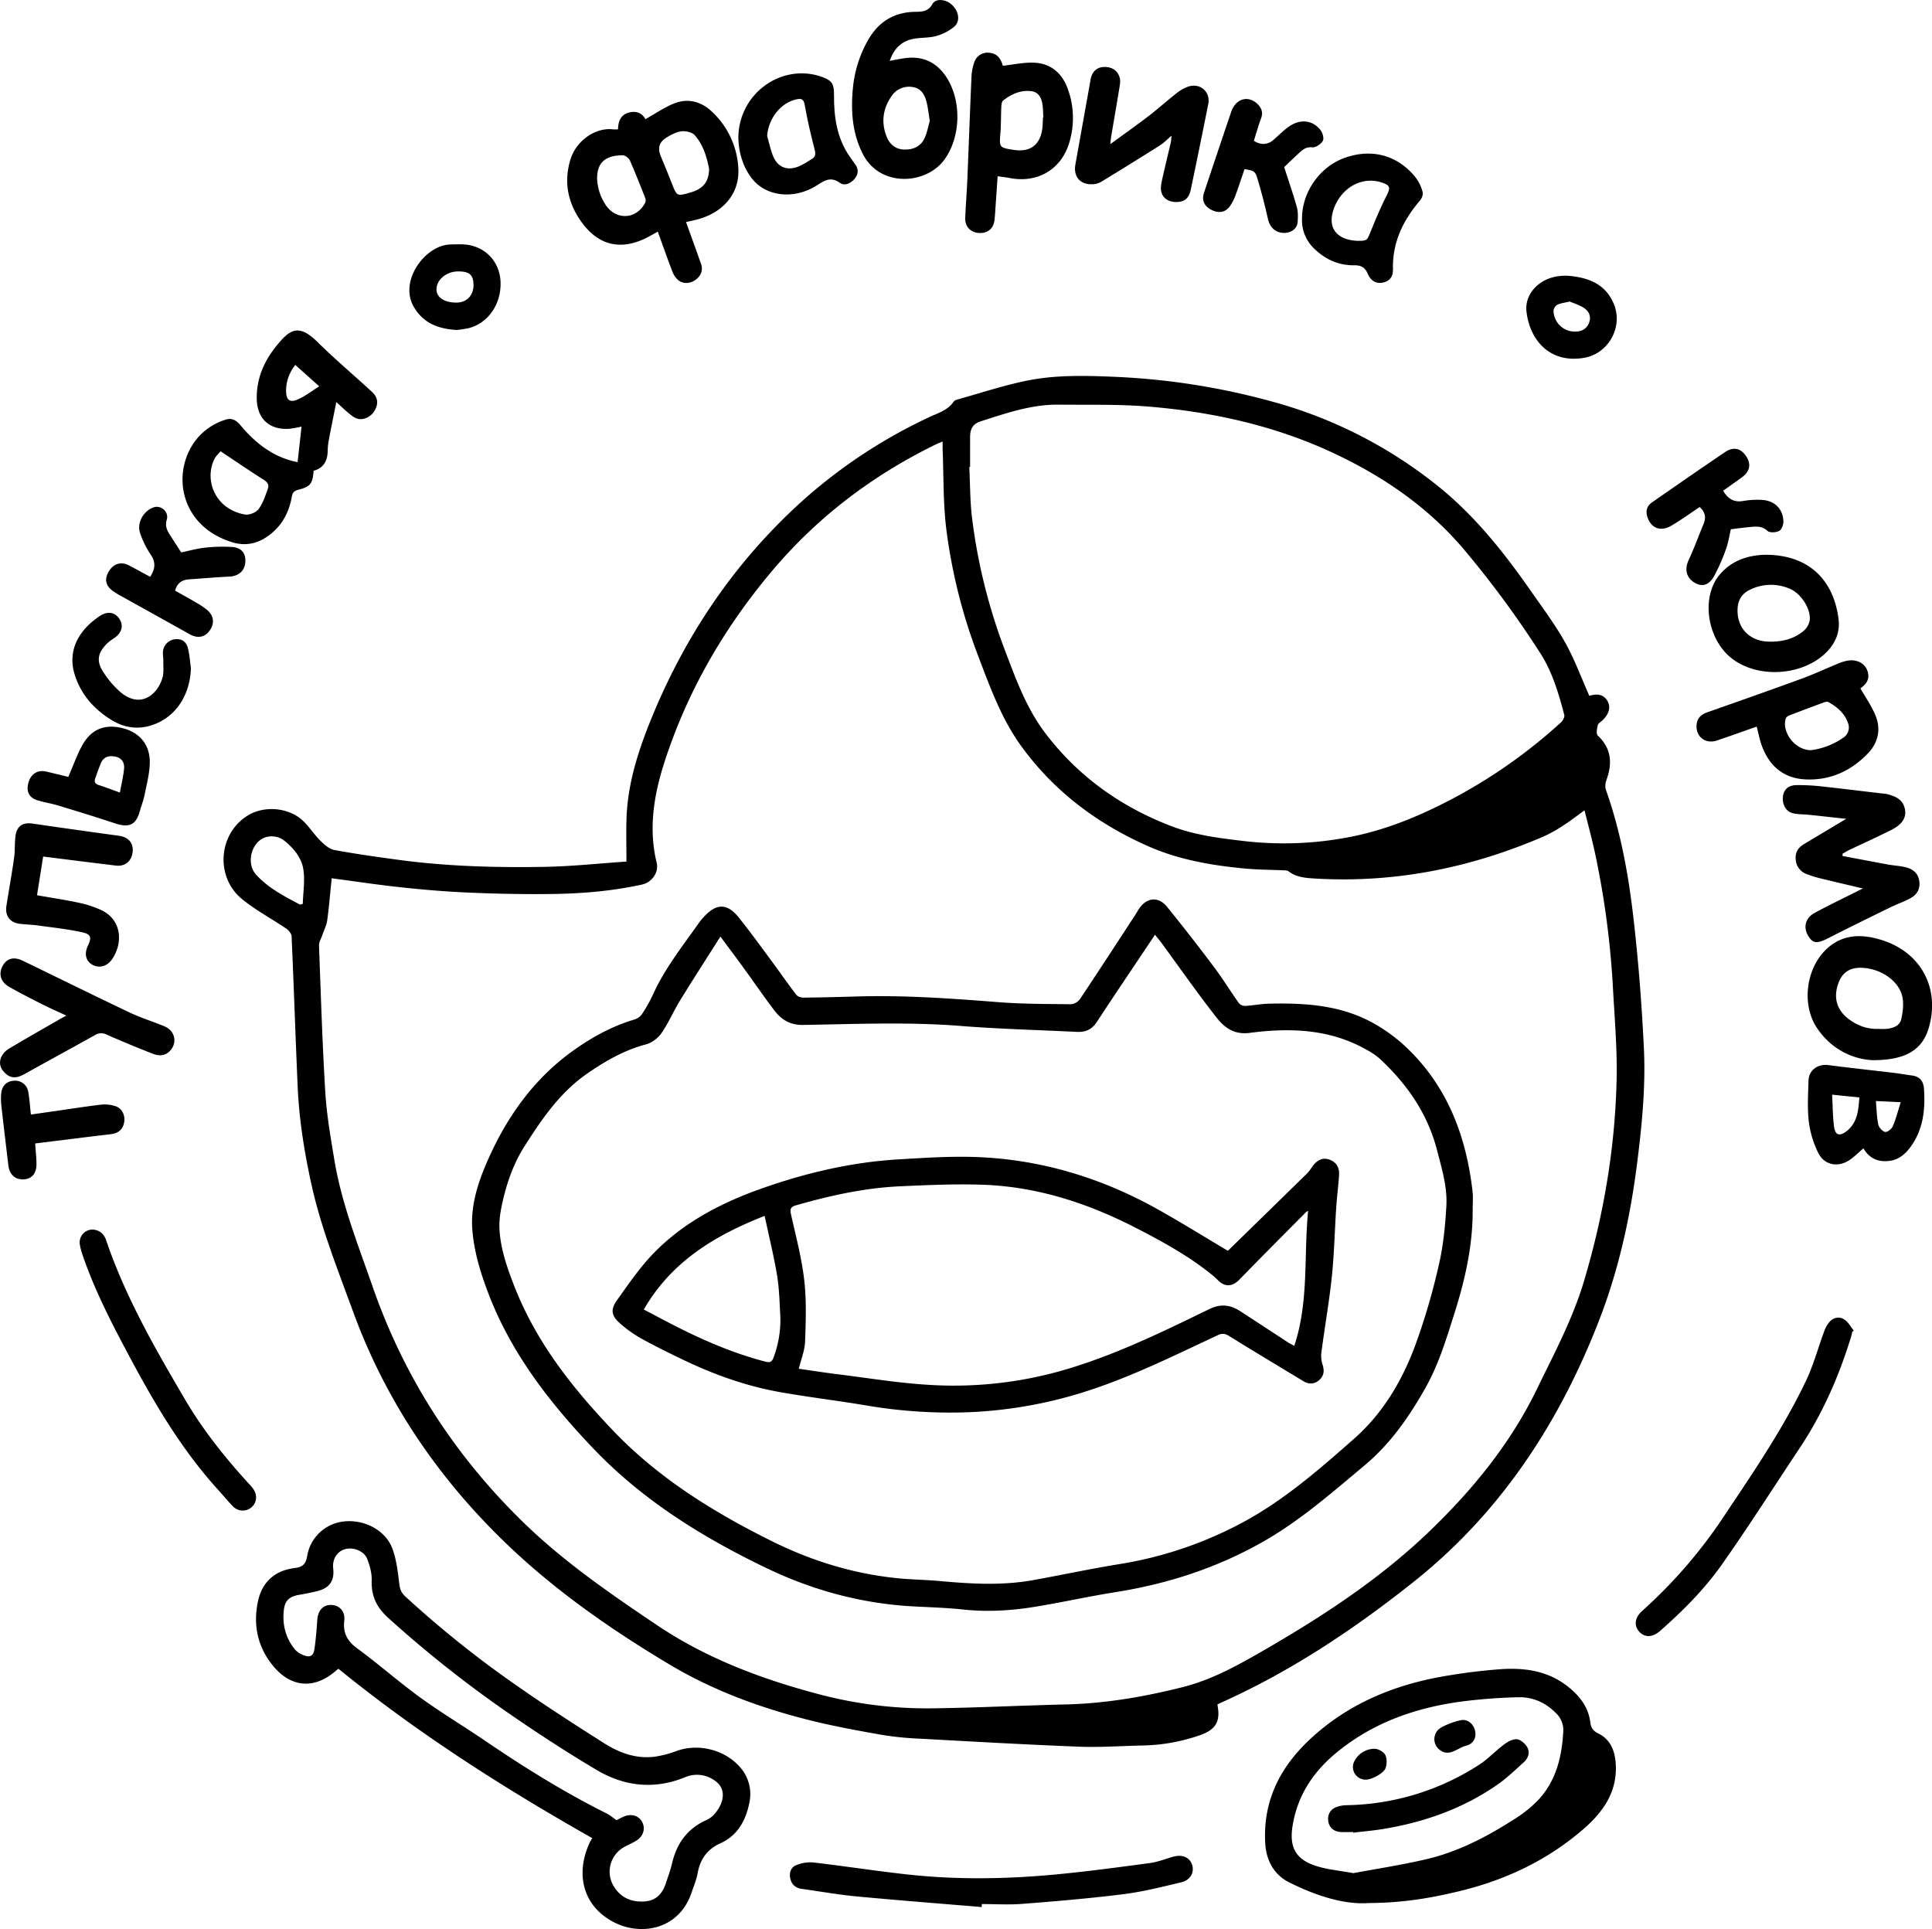 <?xml version="1.0" encoding="UTF-8"?> <svg xmlns="http://www.w3.org/2000/svg" viewBox="0 0 1361.9 1359.76"> <g id="Слой_2" data-name="Слой 2"> <g id="Слой_1-2" data-name="Слой 1"> <g id="psdsGa"> <path d="M1120.36,490.5c5.83-1.84,10-.84,12.62,3.36s1.48,9.17-3.24,13.79c-1.19,1.17-3.1,2.14-3.43,3.51-.58,2.39-1.26,6.16,0,7.34,9.61,9.06,10.37,19.46,6.16,31.13-.77,2.13-1.18,4.93-.47,7,10.41,29.33,15.92,59.79,19.45,90.49,3.5,30.39,5.86,61,7.35,91.52,1.32,27.12-1.35,54.17-4.75,81.16-4.77,37.78-12.89,74.82-26.57,110.23-28,72.49-69.48,136.07-130.87,184.89-42.15,33.53-86.88,63.37-136.33,85.47-.74.33-1.46.73-2.14,1.08,2.38,11.76-.92,17.74-12.39,21.67a128.92,128.92,0,0,1-39.59,7.21c-15.15.29-30.33,1.44-45.45.86-37.42-1.45-74.82-3.6-112.22-5.64a223.56,223.56,0,0,1-26.75-2.68c-17-3-34-6.08-50.69-10.26-34.8-8.69-68.28-20.94-99.23-39.44-40.43-24.16-79.07-51-113.18-83.45-49-46.62-86.46-101.4-109.8-165.34-10.88-29.8-22.71-59.27-29.5-90.43-4.9-22.47-8.5-45.11-9.51-68.08-1.55-35.27-2.7-70.57-4.27-105.84-.08-1.91-2-4.3-3.78-5.49-10.3-7-21.48-12.9-31.08-20.73C151.28,618,154,587.07,175.11,574.57c11.68-6.91,28.75-5.32,38.59,4.1,4.41,4.23,7.75,9.58,12.1,13.89,2.79,2.77,6.3,5.92,9.91,6.59,15.36,2.85,30.85,5,46.34,7.09,33.59,4.46,67.4,5.36,101.2,4.81,19.57-.32,39.11-2.45,58.33-3.75,0-11-.25-20.55.05-30.13.71-22.57,7-43.87,15.15-64.73,21.25-54.13,51.58-102.56,92.55-143.86a366.28,366.28,0,0,1,106-74.68c6-2.81,12.82-4.73,16.9-10.77a4,4,0,0,1,2.07-1.35c16.3-4.55,32.44-9.91,49-13.34,20.48-4.25,41.44-3.72,62.27-2.83A497,497,0,0,1,897.2,283.18,320.87,320.87,0,0,1,1014.09,343c25.55,20.6,46,46.28,64.72,73.14,8.38,12,17.23,23.8,24.38,36.53C1109.89,464.59,1114.62,477.63,1120.36,490.5ZM233.83,619.08c-1.05,10.14-1.84,19.9-3.16,29.6-.48,3.51-2.23,6.86-3.38,10.28-.85,2.53-2.5,5.09-2.41,7.58,1.28,34.59,2.35,69.2,4.45,103.75,1,15.7,3.73,31.34,6.29,46.9,5.12,31.15,16.83,60.34,27.14,90,22.38,64.29,58.46,119.78,107.17,166.88,28.18,27.25,60.5,49.45,93,71.34,35.22,23.71,74.14,38.22,114.68,48.92a298.55,298.55,0,0,0,80.5,9.84c31-.44,61.91-2,92.87-2.73,28.08-.64,55.53-5.37,82.64-12.2,21.52-5.41,40.67-16.34,59.65-27.35,41-23.78,80.44-49.81,114.7-82.81,30.38-29.27,56.88-61.68,75.43-99.94,12.16-25.08,25.34-49.6,33.35-76.64,13.65-46,21.67-92.91,22.81-140.79.54-22.72-1.51-45.52-2.74-68.27a611.56,611.56,0,0,0-12-89.89c-2.2-10.73-5.15-21.32-7.86-32.38-5.25,3.79-9.45,7.08-13.92,10a102.59,102.59,0,0,1-14.27,8.16c-51.24,22.21-104.63,33.14-160.63,30-7-.4-14-.67-19.95-5.23-.8-.61-2.2-.56-3.33-.61-9-.42-18-.41-26.92-1.24-23.73-2.2-47-6.16-69.11-16-35.58-15.83-65.68-38.43-88.71-70-14.18-19.44-22.21-41.9-30.68-64.12a386.3,386.3,0,0,1-22.19-87.72c-2.48-18.89-2-38.17-2.76-57.28-.07-1.76,0-3.53,0-5.9-1.92.79-3.13,1.21-4.26,1.77C615,335,575.76,364.8,543.45,403.39c-33.33,39.8-59,84.12-75,133.64-7.45,23.09-11.48,46.8-5.54,71.16,1.65,6.76-3.46,13.8-10.22,15.29-20.73,4.57-41.79,6.37-62.92,6.67-19.47.28-39-.11-58.44-.93-16.11-.67-32.21-2-48.25-3.73C266.59,623.75,250.18,621.24,233.83,619.08Zm450-289.9-.56,0c.63,12.14.5,24.36,2,36.38a399.72,399.72,0,0,0,22.88,92.17c7.8,20.5,15.25,41.32,28.66,59C760,547.29,790,568.63,825.63,582.31c16.3,6.26,33.4,8.44,50.57,10.45a243.24,243.24,0,0,0,77.47-3.21c26.55-5.44,51.25-16.2,75-29.1a371.08,371.08,0,0,0,71.73-51.29c1.32-1.19,2.68-3.75,2.29-5.22-4-15.27-8.45-30.47-17.15-43.9a699.48,699.48,0,0,0-53.89-73.1c-25.36-29.81-56.87-51.28-91.76-67.61-41.16-19.27-85.17-29-130.33-32.74-21-1.73-42.18-1.12-63.29-1.36-19.11-.22-36.93,6-54.79,11.7-5.64,1.81-7.64,5.26-7.64,11.25ZM211.51,637.66l1.94-.52c.21-8.37,1.71-17,.27-25s-7.22-14.93-14-20.08c-3.59-2.73-10.79-3.83-15.9-.24-7.5,5.25-9.64,17.69-3.27,24.74C189.12,626,200.42,631.76,211.51,637.66Z"></path> <path d="M238.61,1176.32a8,8,0,0,0-1.12.74c-14.67,13.37-31.22,13.08-44.11-1.79-11.6-13.38-15.23-29.52-11.49-46.72,2.9-13.32,11.7-21.42,25.51-23.21,5.19-.68,8.07-2.07,9.09-8.32a29.36,29.36,0,0,1,26-24.58c14.42-1.53,29.29,6.15,34.12,19.17,2.88,7.78,3.82,16.37,4.86,24.69.45,3.7,1.27,6.27,4.11,8.91a739.23,739.23,0,0,0,79.14,63.28c20,14,40.6,27.25,61.24,40.34,10.83,6.87,22.81,11.18,36,9.38a77.62,77.62,0,0,0,15.31-4.08c15-5.32,33.3-.84,43.92,11a28.46,28.46,0,0,1,7.15,25.06c-2.38,12.49-8.07,23.5-20.41,29.06-9.42,4.24-14.34,11.19-16.16,21.12-.86,4.69-2.75,9.2-4.3,13.76-9,26.72-37.12,31.14-56.81,19.69-20.38-11.84-24.7-33.75-15.12-54.68.61-1.34,1.43-2.57,1.94-3.48C354.79,1260.18,294.46,1221.74,238.61,1176.32Zm196,106.69c1.71-.86,3.31-1.75,5-2.48,5.3-2.32,10.54-.83,13,3.65,2.57,4.68.93,10.24-4.13,13.31-2.55,1.56-5.3,2.77-7.95,4.18a19.83,19.83,0,0,0-7.55,28.49c4.95,7.7,12.43,10.75,21.41,10.14,8-.55,12.56-5.4,14.94-12.66,1.56-4.74,3.31-9.43,4.44-14.27,3.17-13.61,10.38-23.93,23.24-30a19.07,19.07,0,0,0,5.48-3.43c7-7.12,11.29-18.75.46-25.43a21.18,21.18,0,0,0-19.66-1.91c-21.81,9-43,6.74-62.75-5-21.57-12.81-42.64-26.55-63.26-40.85a826,826,0,0,1-83.65-66.36c-8.37-7.58-12-15.64-11.62-26.6.15-5-1.35-10.18-3.14-14.89-2.18-5.74-10.1-8.68-16-6.82-5.45,1.72-8.68,7.15-8,13.4,1,8.64-2.42,13.79-10.91,16-4.34,1.12-8.78,1.92-13.19,2.7-6.64,1.19-9.88,3.86-10.67,10.63-1.21,10.31,1.22,19.87,7.93,28a14.24,14.24,0,0,0,5.25,3.6c5.16,2.28,7.65,1.09,8.42-4.32.93-6.58,1.51-13.22,1.92-19.86.43-6.82,3.91-11,9.7-10.93s10.15,4.35,9.37,11c-1,8.9,2.12,14.52,9.32,19.78,15.05,11,29,23.44,44.08,34.37,14.8,10.74,30.54,20.17,45.67,30.46,27.67,18.82,56,36.48,86,51.42C430.07,1279.51,432.09,1281.29,434.57,1283Z"></path> <path d="M964.73,1341.42c-16.78,1.28-36.87-5-55.87-14.52-10.9-5.44-16.37-15.55-17-28.05-1.53-29.53,10.45-53.12,31.53-72.83,25.44-23.78,56-37.07,89.76-43.6a405.84,405.84,0,0,1,42.43-5.66c18.11-1.55,35.63.55,50.43,12.7,7.8,6.41,13.66,14,15,24.44.44,3.54,1.67,6.07,5.45,7.89,8.43,4,11.76,11.75,12.45,20.73,1.57,20.51-9,35.06-23.6,47.52-25.37,21.71-54.77,35.43-87.09,43.14C1009,1337.76,989.56,1341.31,964.73,1341.42Zm-10.8-21.07c16.06-3,33.91-5.71,51.43-9.8,22.33-5.21,42.52-15.73,61.73-28a87.51,87.51,0,0,0,17.75-14.31c12.17-13.38,16.18-30.07,17.13-47.69a16.43,16.43,0,0,0-5.15-13c-7.4-7.5-16.47-11.5-26.8-11.18a383.52,383.52,0,0,0-39.65,3c-31.89,4.28-61.45,14.44-87,35-17.2,13.83-28.64,30.67-32.21,52.63-2.54,15.66,2.71,24,17.05,28.43C935.84,1317.82,944,1318.52,953.93,1320.35Z"></path> <path d="M237.07,283.41c-1.91,9.59-3.63,18-5.21,26.35a46.14,46.14,0,0,0-.86,7.94c-.08,7.1-2.85,12.21-9.91,14.13-.77,9.21-2.22,11.19-10.75,13.38-2.84.73-4.11,1.88-4.62,4.84-1.91,11-6.85,20.36-16,27.22-7.85,5.87-16.47,7.86-25.84,5-37.29-11.31-43.36-49.38-25.77-72.14a42.5,42.5,0,0,1,20.67-14.23c4.69-1.57,7.78.27,11,4.16,10.65,12.67,23.35,22.49,40,25.71.95-8.59,1.85-16.71,2.77-25.07a74.88,74.88,0,0,1-8.49,1.55c-14,1-22.85-7-23.07-21.14-.24-14.63,5.39-27.11,14.67-38.27,8.42-10.13,14.66-15.11,28.08-1.84,12.32,12.17,25.59,23.36,38.34,35.09,4.17,3.84,4.78,7.91,2.41,12.61s-7.62,7.65-12.33,6.48c-2.12-.53-4.09-2.08-5.86-3.5C243.6,289.52,241.11,287.06,237.07,283.41Zm-81.59,34.68c-1,1.3-3.22,3.19-4.39,5.58-7.28,14.94.69,35.33,21.56,39,3,.52,7.8-1.37,9.59-3.76,3.13-4.19,4.8-9.55,6.64-14.58,1-2.84-.64-4.67-3.27-6.33C175.83,331.81,166.27,325.27,155.48,318.09Zm52.64-60.88c-4.32,5.76-6.56,11.82-6.44,18.69.1,5.81,2.44,8.05,7.81,5.83s10-5.94,15.55-9.42Z"></path> <path d="M454.94,84c7.33-4.06,13.76-8.64,20.9-11.31,9.66-3.61,18.85-.91,26.24,6.23a58.65,58.65,0,0,1,18.39,39.84c1,18-11.15,31.85-30.66,36.36-1.92.45-3.84.88-6.2,1.42,3.59,10,7.09,19.61,10.5,29.27,1.66,4.7.1,8.53-3.77,11.41s-9,3.1-12.46.08a16,16,0,0,1-4-6.11c-3.5-9.14-6.73-18.37-10.19-27.91-3,1.63-5.61,3.22-8.37,4.57-17.56,8.57-32.83,5.34-44.61-10.3-9.92-13.16-13.51-28-8.86-44.27,4.32-15.09,18.88-23.53,30.18-22.1a30.59,30.59,0,0,0,3.6,0c.22-5.55,1.77-10.17,7.49-11.78C448.67,77.82,452.85,79.93,454.94,84Zm44.9,34.91c-1.49-7.69-3.93-16.57-10.07-23.57-1.85-2.11-6.23-3.1-9.27-2.79-3.61.37-7.23,2.35-10.46,4.27-5.47,3.26-6.6,7.63-4.21,13.38,2.6,6.27,5.2,12.55,7.67,18.87,3.67,9.38,3.62,9.4,13.37,6.56C495.64,133.07,499.77,128.19,499.84,118.89Zm-78.93,6.78a35.73,35.73,0,0,0,6.56,19.51c7.6,10.3,21.34,9.19,27.33-2.29a4.31,4.31,0,0,0,.09-3.16c-3.51-8.94-7-17.91-10.88-26.67-.76-1.7-3.39-3.63-5.14-3.62C427.58,109.53,420.94,113.9,420.91,125.67Z"></path> <path d="M627.18,42.92c4.16-.76,7.72-1.59,11.33-2,10.94-1.33,20,2.13,26.83,10.94,12.71,16.52,12.63,44,.27,60.81-12.91,17.52-45.28,19.64-57.4-4.15-7.44-14.62-8.5-30.26-7-46.17a84.47,84.47,0,0,1,10.61-33.95c7.35-12.94,18.28-19.85,33.32-20.06,4.73-.06,9.17-.16,12.11-5.45,2.28-4.09,9-3.56,13.35.12,5.22,4.45,6.63,11.79,2.1,15.75a33.85,33.85,0,0,1-12.47,6.54c-4.72,1.38-9.89,1.15-14.83,1.83C636.08,28.4,630.23,33.88,627.18,42.92ZM655.43,85.2c-.85-5.19-1.26-9-2.13-12.68-1.24-5.22-3.58-10-9.41-11.06A14.83,14.83,0,0,0,628.29,68c-6,8.82-7.24,18.47-3.25,28.4,2.09,5.19,6,8.73,12.08,9,6.32.23,11.7-1.94,14.47-7.73C653.61,93.44,654.41,88.63,655.43,85.2Z"></path> <path d="M1298.87,603.38c10.64,2,21.28,4,31.93,6,4.25.77,8.64.93,12.8,2,4.93,1.27,8.6,4.21,9.35,9.78s-1.71,9.5-6.28,12-9.41,4.09-14,6.35c-14.75,7.21-29.49,14.44-44.12,21.89-7.66,3.9-10.64,3.74-13.92-1.74-3.59-6-2.08-12.57,4.48-16.14,9.91-5.38,20.11-10.24,30.18-15.32.88-.45,1.76-.88,3.88-1.93-10.58-2.51-20-4.67-29.41-7a74.47,74.47,0,0,1-10.46-3.24,11.6,11.6,0,0,1-7.48-10.31c-.44-4.85,1.75-8.29,5.82-10.72,9.52-5.68,19-11.38,29.81-17.82-9.57-1-18-2-26.43-2.85-3.78-.4-7.7-.2-11.33-1.14-4.91-1.27-7.55-6.44-6.86-11.9.61-4.73,3.82-7.77,9.31-7.86a138.53,138.53,0,0,1,16.91.79c14.68,1.57,29.33,3.4,44,5.13a20.42,20.42,0,0,1,2.48.25c6.21,1.48,11.94,3.65,13.32,10.94,1.07,5.68-1.87,10.53-9.37,14.33-9.92,5-20.06,9.57-30.09,14.36-1.57.76-3,1.72-4.56,2.58Z"></path> <path d="M692,1344.26c-29.5-2.48-59-4.75-88.48-7.54-12.86-1.22-25.62-3.52-38.43-5.29-4.07-.57-6.81-2.85-7.86-6.7-1.11-4.07-.05-8.26,3.78-9.89a25.61,25.61,0,0,1,12.38-2c21.94,2.54,43.78,5.94,65.73,8.38,35.21,3.92,70.5,3.34,105.7,0,22-2.09,43.92-5.06,65.83-8,5.53-.75,10.88-2.92,16.31-4.44,6.58-1.84,11.74.41,13.43,5.87,1.58,5.12-1.19,10.56-7.5,12.09-13.52,3.26-27.11,6.69-40.88,8.42-23.75,3-47.63,5-71.5,6.86-9.41.74-18.94.12-28.42.12Z"></path> <path d="M1311.42,485.19c3.62,6.37,7.85,12.37,10.6,19,4.06,9.75,2,19.22-5.22,26.79-11.78,12.34-26.38,19.09-43.63,18.43-15.7-.6-25.89-9.28-31.23-23.76-1.54-4.18-2.34-8.63-3.62-13.47-9.38,3.28-18.67,6.65-28,9.78-8.16,2.72-15.08-2.68-14.36-11.1.4-4.67,3.22-7.26,7.59-8.79,22.23-7.81,44.45-15.63,66.58-23.72,8.56-3.14,16.85-7,25.29-10.49a33.39,33.39,0,0,1,6.62-2.13c6.55-1.19,12.09,1.5,14.13,6.61C1318.25,477.64,1316.52,481.74,1311.42,485.19Zm-34.87,43.59a50.56,50.56,0,0,0,22.84-8.83,8.45,8.45,0,0,0,3.35-10.15c-2.37-7-7.69-11.48-13.91-14.95-.78-.43-2.2-.07-3.19.29q-12.12,4.46-24.18,9.09a4.51,4.51,0,0,0-2.51,1.95C1255.52,515.63,1265.24,528.87,1276.55,528.78Z"></path> <path d="M703.25,124.23c-.46,6.7-.89,13.12-1.34,19.54-.27,3.82-.45,7.64-.89,11.44-.69,6-4.9,9.38-11,9-5.85-.35-9.84-4.52-9.61-10.52.37-9.31,1.13-18.6,1.52-27.91,1-23.59,1.8-47.2,2.85-70.79a36.12,36.12,0,0,1,2-11.09,9.77,9.77,0,0,1,10.53-6.7c5,.36,7.68,3.41,9.2,7.83a11.42,11.42,0,0,1,.37,1.33c7.23-.82,14.07-2.28,20.9-2.21,12.33.13,20.64,6.88,24.82,18.22a59.75,59.75,0,0,1,1.3,37.67c-5.49,19.25-22.32,29.22-41.93,25.48C709.28,125,706.51,124.71,703.25,124.23Zm32-41.42.23,0c-.23-3.32-.13-6.69-.76-9.93-.85-4.48-2.92-8.16-8.21-8.67-7.45-.73-13.68,2.27-19.33,6.58-1,.77-1.26,2.91-1.33,4.44-.31,6.15-.16,12.32-.64,18.45-.8,10.36-.91,10.39,9.65,12,11.32,1.67,18.31-3.5,19.86-14.83C735.06,88.14,735.07,85.46,735.23,82.81Z"></path> <path d="M1305.76,938.71c-.34,1.29-.62,2.58-1,3.85-8.48,27.65-20,53.9-36.06,78.05-18.26,27.41-35.92,55.23-54.88,82.15-12.27,17.43-27.42,32.59-43.46,46.73-5.27,4.65-10.64,5-14.61.89s-3.67-9.9,1.82-14.86a344.83,344.83,0,0,0,56-64.24c21.23-31.82,43-63.37,59.52-98,5.25-11,8.44-23.06,12.72-34.58a21.81,21.81,0,0,1,3.8-6.88c2.84-3.21,7-4,10.45-1.77,2.76,1.79,4.5,5.15,6.7,7.82Z"></path> <path d="M782.65,101.63c9.77-7.15,18.56-13.34,27.09-19.88,6.73-5.17,13-10.88,19.73-16.11a28,28,0,0,1,8.15-4.6c8.39-2.77,15.79,3.66,14.1,12.27q-6,30.27-12.34,60.46c-1.31,6.22-4.57,8.68-10.4,8.63-5.5-.05-9.66-2.86-10.5-8-.43-2.64.24-5.55.83-8.25,1.9-8.59,4-17.13,6-25.71.27-1.2.28-2.46.53-4.8-3.17,2.7-5.33,5-7.93,6.67q-20.83,13.17-41.9,26a13.27,13.27,0,0,1-6.21,1.57c-8.44.25-13.24-5.48-11.75-13.83q4.59-25.76,9.23-51.49c.5-2.79,1-5.58,1.44-8.36,1.15-6.56,5.51-9.75,12.08-8.85,6,.82,9.68,5.88,8.63,12.38-1.94,12.12-4.07,24.22-6.11,36.33C783.1,97.36,783,98.66,782.65,101.63Z"></path> <path d="M1320.15,747.3c-13.49-.6-29-7.17-39.37-22.77-11.19-16.79-7.57-42.83,7.5-56.22,11.66-10.35,25.28-9.89,39-5.42,27.33,8.93,40.39,34.27,32.3,61.77C1355.06,739.84,1343.6,747.35,1320.15,747.3Zm4.44-22.07a43.53,43.53,0,0,0,5.48,0c4.66-.6,9.19-2.09,10.25-7.21,1-4.64,1.61-9.65.91-14.27-1.79-11.83-15.23-21.33-29.4-21.58-8.19-.14-13.49,3.6-16.13,11.41-3.37,10-.81,18.51,7.54,24.79C1309.54,723.07,1316.6,725.64,1324.59,725.23Z"></path> <path d="M1244.33,391.05c32.55-.05,48.61,19.71,51.71,45.52,1,8.57-1.82,16-7.73,22.34-16.65,17.75-49.78,19.93-68.44,4.48-16.5-13.66-20.67-42.15-8.07-57.78C1220.73,394.53,1233.29,391.29,1244.33,391.05Zm3,61.23c10.08.19,17.61-2.32,24-7.51a12.77,12.77,0,0,0,4.4-7.81c.73-8.09-6.32-18.67-13.94-21.89a33.24,33.24,0,0,0-28.4.73c-5.69,2.72-8.34,7.41-8.55,13.55C1224.32,443.22,1233.92,452.24,1247.32,452.28Z"></path> <path d="M65.34,866.7c4.92.32,8,3.09,9.51,7.57,13.56,40,34.49,76.32,55.76,112.48,12.55,21.35,27.91,40.59,44.58,58.83a32.51,32.51,0,0,1,3.52,4.2c3,4.55,2.16,9.88-1.79,13a9.53,9.53,0,0,1-12.73-1c-3.62-3.68-6.86-7.71-10.34-11.53-26.46-29.08-46-62.76-64.29-97.22-11.72-22-23.06-44.26-31.2-67.95a44.77,44.77,0,0,1-2.06-7.69A9.07,9.07,0,0,1,65.34,866.7Z"></path> <path d="M30.42,603.77c-1.43,9-2.86,18-4.33,27.27,9.7,1.71,19.53,3.19,29.24,5.24a76.13,76.13,0,0,1,15.57,5c16.56,7.54,15.23,25.81,7.41,35.78-3.6,4.59-9.41,5.54-13.8,2.59-4.15-2.8-5.1-7.47-2.61-12.86,2.89-6.27,2.41-8.3-4.59-9.78-10-2.13-20.27-3.24-30.45-4.64-4.28-.59-8.62-.69-12.91-1.2-6.93-.83-10.52-5.62-9.43-12.59C6.3,627.23,8.35,616,9.94,604.6c.72-5.08.32-10.31,1-15.41.86-6.88,5.18-9.65,11.89-8.67q30.55,4.44,61.16,8.62c6.35.87,10.09,5,9.55,11-.61,6.71-5.17,10.76-11.77,10C64.77,608.11,47.83,605.93,30.42,603.77Z"></path> <path d="M1313.57,809.43c-3.61,3.08-6.52,6.12-10,8.38-8,5.26-17.58,3.48-21.82-5.07a69.09,69.09,0,0,1-6.69-22.12c-1.12-9.5-.46-19.23-.21-28.85.2-7.51,6.54-11.95,14-11,15.34,2,30.72,3.63,46.08,5.47,4.28.52,8.52,1.3,12.8,1.85,5.5.7,8.13,3.92,8.51,9.3,1,14.56-.44,28.56-9.31,40.86-3.62,5-8.09,9-14.4,9.93C1324.37,819.49,1317.79,816.78,1313.57,809.43Zm-2.86-35.88-19.22-1.93c.44,8,.4,15.41,1.39,22.71.82,6.06,4.11,6.75,9,2.87C1309.47,791.13,1310,782.55,1310.71,773.55Zm11.64,2.55c.55,6.16.59,11.43,1.67,16.48.45,2.13,2.84,4.85,4.82,5.31,1.48.35,4.61-2.09,5.43-4,2.21-5.13,3.57-10.62,5.58-16.94Z"></path> <path d="M46.8,715.9c-6.44-3-12.31-5.59-18-8.47-7.56-3.82-15.12-7.69-22.47-11.9-5.86-3.36-7.43-9-4.59-14.43,2.93-5.59,7.9-7,14.4-3.86,25.11,12.16,50.12,24.54,75.33,36.5,7.93,3.76,16.41,6.34,24.53,9.74,7.77,3.25,9.27,12.31,3.17,17.9-3.57,3.26-7.78,2.85-11.72,1.3-10.8-4.25-21.55-8.68-32.17-13.36a8.28,8.28,0,0,0-8.27.27c-16.54,9.24-33.19,18.29-49.75,27.5-4.4,2.44-8.7,3.56-12.92,0-3.77-3.19-5.49-7.36-3.43-12a13.58,13.58,0,0,1,5.19-5.75c11.38-6.85,22.94-13.41,34.46-20C42.37,718.19,44.28,717.24,46.8,715.9Z"></path> <path d="M520.46,97.18c.16-31.81,31.35-53.36,59.62-42.74,6.8,2.55,7.86,5.26,7.82,12.39-.07,15.42,1.91,30.5,11.15,43.63,1.15,1.63,2.22,3.33,3.45,4.89,2.76,3.49,2.83,7.05.11,10.47s-7.1,5.54-10.57,3.06c-6.94-5-11.55-1.08-17.07,2.3-15.66,9.58-35,7.32-44.86-5.25C523.23,117.12,520.7,106.68,520.46,97.18Zm20.31-1.33c1.43,4.9,2.37,10,4.4,14.66,3.09,7.07,9.16,9.74,16.47,7.31,3.84-1.28,7.33-3.72,10.84-5.86,2.45-1.49,2.51-3.6,1.79-6.46-2.64-10.41-5.17-20.88-7-31.46-.74-4.24-2.26-4.78-5.88-4C550.36,72.38,541.62,83.55,540.77,95.85Z"></path> <path d="M917.83,153.84c0-18.37,12.5-36.27,30-42.55,19.14-6.85,37.47-1.94,50.09,13.83a29.68,29.68,0,0,1,4.88,10.1c.5,1.69-.41,4.45-1.64,5.89-11.93,13.94-19.64,29.49-19.24,48.27.1,4.7-1.35,8.13-6.14,9.57s-9.26-.39-11.63-5.95c-2-4.7-4.79-6.06-9.7-6-11,.07-20.42-4.2-28.21-11.92A27.46,27.46,0,0,1,917.83,153.84Zm38.75,15.93c7.07,0,7-.19,9.37-5.93,3.52-8.56,7-17.16,11.23-25.39,3.22-6.29,3-7.92-3.79-10-14-4.25-28.59,4.36-33.52,19.78-3.56,11.18,1.1,19,12.62,21.05C954.12,169.6,955.79,169.68,956.58,169.77Z"></path> <path d="M877.27,119.24c-2.17,6.35-4.11,12.51-6.4,18.53a30.29,30.29,0,0,1-4.41,8.27c-3.24,4-8.16,4.36-13.09,1.56-4.69-2.67-6.33-6.65-4.63-11.75,6.34-19,12.68-38,19.15-57C871,69.7,879.48,67,886.07,73c3,2.72,4.51,6,2.93,10.25-1.94,5.28-3.46,10.72-5.14,16,4.75,3.09,9.73,2.88,13.65-.5s7.27-6.92,11.36-9.72c8-5.44,16.71-4.31,22.13,2.88,1.43,1.91,2.44,5.81,1.44,7.47-1.38,2.26-5,4.72-7.39,4.47-3.78-.39-6,1.06-8.36,3.15-4.06,3.66-8,7.49-11.45,10.78,3,9.47,6.25,18.66,8.87,28,1,3.42.86,7.26.61,10.87-.31,4.5-4.6,7.58-9.64,7.52-6.11-.08-10-4-11.3-9.87-2.13-9.68-4.65-19.3-7.52-28.78C884.74,120.51,883.67,120.24,877.27,119.24Z"></path> <path d="M123.45,416.35c4.8,2.71,9.74,5.4,14.58,8.27a51.73,51.73,0,0,1,8.24,5.56c4.75,4.23,5,9.65,1.26,14.67-3.36,4.45-8.36,5.25-13.69,2.27q-24.18-13.47-48.36-26.92a48.06,48.06,0,0,1-6.35-3.94c-5-3.91-5.59-8.54-2.09-14,3.23-5.05,8.52-6.53,13.82-3.75,5,2.61,9.89,5.33,15,8.07,3.51-5.38,4.11-10.05.48-15.48a63.36,63.36,0,0,1-7.63-15.48c-2.34-7.23,2.56-15.59,9.6-18,5.16-1.78,10.91,3.19,9.25,8.65-1.31,4.34.06,7.42,2.17,10.69l8,12.42c5.32-1.1,10.91-2.69,16.61-3.31a111.64,111.64,0,0,1,18.91-.53c7,.43,10.15,4.45,9.67,10.74s-4.83,9.86-11.27,10.16c-9.45.45-18.88,1.28-28.32,1.94C128.38,408.69,124.87,410.88,123.45,416.35Z"></path> <path d="M1214.64,345.92c3.52,5.87,7.84,8.41,14.4,7.17a57.86,57.86,0,0,1,12.42-.74c9.22.26,15.5,6.25,15.7,15.32,0,2.27-1.29,5.73-3,6.58-2.28,1.13-6.65,1.4-8.2,0-3.94-3.65-8.13-3.17-12.55-2.75s-8.57,1-13.31,1.56c-1,4.42-1.74,9.36-3.42,13.93a128.55,128.55,0,0,1-8.62,19.53c-3.62,6.31-8.65,7.3-13.86,4-5.64-3.56-6.74-9.5-3.89-15.65,3.9-8.42,7.11-17.15,10.63-25.73,1.86-4.53,1-8.37-2.84-11.74-6.65,4.43-13.1,9.16-20,13.18-7.38,4.3-13.83,1.88-16.59-5.5-1.67-4.45-.84-8.31,3.07-11,17.07-11.87,34.15-23.74,51.39-35.36,6.08-4.1,11.21-2.78,15,3,3.66,5.63,2.49,10.79-3.39,15Z"></path> <path d="M48.18,547.62c3.46-8,6-15.41,9.74-22.18,6.45-11.71,16.31-15.44,29.15-12,11.89,3.17,19.06,12.14,18.51,25.09-.33,7.7-2.39,15.36-3.94,23-.69,3.39-2.13,6.62-3,10-2.72,9.94-7.48,12.19-17.52,8.85-13.21-4.39-26.53-8.48-39.85-12.52-4.9-1.49-10-2.21-14.93-3.74-6.15-1.92-8.17-6.68-6.07-13.16,1.87-5.77,6.65-8.5,12.38-7.09C37.9,545.11,43.2,546.4,48.18,547.62Zm36.32,11c1.1-6.06,2.51-11.5,3-17,.33-4.07-1.71-7.46-6.22-8.33s-8.33.1-10.24,4.77c-1.44,3.51-2.71,7.1-3.94,10.69-.86,2.49,0,3.89,2.7,4.69C74.34,554.84,78.79,556.63,84.5,558.67Z"></path> <path d="M134.57,470.84c-.55,19.9-11.49,35.71-28.78,40.71-9.86,2.86-19.21,1-27.7-4.35-13-8.14-22.44-19.48-26.2-34.5a31.82,31.82,0,0,1,.52-16.52c3-9.42,9.84-16.52,18-22,5.4-3.59,10.55-2.66,13.63,1.86,3.24,4.75,2,9.85-3.43,13.71a36.51,36.51,0,0,0-5.2,3.86c-6.9,7.1-7.64,12.81-2,21a66.22,66.22,0,0,0,11.37,13.14c14.47,12.29,26.5,1.58,29.8-10.21,1-3.71.49-7.87.55-11.83,0-2.16-.41-4.34-.25-6.48a9.53,9.53,0,0,1,8.88-8.65c4.8-.47,7.73,2.19,8.75,6.45C133.65,461.56,133.93,466.24,134.57,470.84Z"></path> <path d="M24.8,806c.37,5.63.89,10.1.91,14.57,0,6.71-3.4,10.53-9.18,10.74-6.06.22-9.88-3.41-10.67-10.09-1.64-14-3.36-28-4.92-42.07a40.74,40.74,0,0,1-.08-8.48c.52-5.41,3.94-8.6,9.06-8.88a9.27,9.27,0,0,1,10,7.84c.9,5,1.21,10.18,1.86,16L40.1,783c10.52-1.5,21-3.17,31.57-4.4a24.71,24.71,0,0,1,9.34,1c4.68,1.31,7.26,6.06,6.59,11-.72,5.26-4,8.21-9.18,8.82C60.64,801.52,42.87,803.79,24.8,806Z"></path> <path d="M321.93,232.6c-13.3-.83-23.61-4.86-30.32-16.44-10.47-18.09,8.08-43.53,26-43.84,4.48-.07,9.09-.4,13.42.48,13.15,2.68,21.63,13.36,21.84,26.69.23,15.23-8.87,28.28-22.35,31.78A78,78,0,0,1,321.93,232.6Zm.76-41.27c-8.07.09-14.95,5.88-15,12.61,0,5.81,5.8,9.55,14.55,9.34,7-.17,11.77-5.44,11.55-12.76C333.61,193.61,330.74,191.24,322.69,191.33Z"></path> <path d="M1103.83,194.3c15.55.93,28.11,5.8,33.91,20.29,6.47,16.13-4,34.75-21.17,37.65-24.63,4.16-38.47-13.22-40.55-32.89-1.2-11.34,7.63-21.48,19.62-24.13a35.23,35.23,0,0,1,3.94-.67C1101.07,194.39,1102.57,194.37,1103.83,194.3Zm2.69,18.23c-3.84.94-6.55,1.19-8.81,2.33a5.55,5.55,0,0,0-2.6,4.19,15,15,0,0,0,16.59,14.6,9.26,9.26,0,0,0,8.57-6.49c1.46-4.17-.23-7.8-3.57-10S1109.47,213.82,1106.52,212.53Z"></path> <path d="M1038.11,852.23c.2,25.2-5.25,49.54-12.79,73.31-5.66,17.82-11,35.79-20.3,52.39-11.6,20.68-24.85,39.73-43.18,55.05-22.75,19-45,38.6-70.92,53.41-32.52,18.62-67.52,30-104.48,35.87-18.86,3-37.53,7.16-56.37,10.26-16.92,2.79-34,3.86-51.14,2-11.23-1.19-22.56-1.56-33.85-2.13-36.68-1.82-71.45-11.09-104.48-26.93-45.32-21.74-87.69-48-122.57-84.65C387.49,988.77,360.47,954,344.38,912c-5.5-14.35-10-28.9-11.35-44.26-1.61-17.85,4-34.5,10.92-50.17,13.55-30.69,32.75-57.6,60.53-77.31,13.17-9.35,27.32-17.1,43-21.7a10.19,10.19,0,0,0,5.17-3.9,99.11,99.11,0,0,0,7.57-13.48c8.43-18.68,21.18-34.56,32.82-51.16a35.37,35.37,0,0,1,3.22-3.82c8.84-9.55,16.37-9.61,24.51.53s15.72,20.67,23.45,31.11c5.74,7.76,11.22,15.71,17.09,23.37.95,1.24,3.31,2,5,2,12.82-.13,25.64-.46,38.45-.83,33-.93,65.85,1.42,98.72,4,17.08,1.36,34.28,1.29,51.43,1.49a8.89,8.89,0,0,0,6.33-3.56c13.21-19.78,26.16-39.73,39.17-59.64.91-1.39,1.69-2.87,2.63-4.24,5.35-7.87,13.57-8.7,19.56-1.31q17,20.94,33.17,42.53c6.19,8.23,11.59,17.06,17.56,25.46a5.78,5.78,0,0,0,4.36,1.94c5.64-.31,11.24-1.43,16.87-1.57,25.64-.6,51,1,74,14a115.89,115.89,0,0,1,21.65,15.72c29.75,27.64,43.27,63.07,47.81,102.54C1038.52,843.85,1038.11,848.06,1038.11,852.23ZM507.83,660.18c-9.79,15.46-19.25,30.07-28.35,44.9-4.61,7.5-8.11,15.73-13.07,23-2.43,3.52-6.71,6.9-10.78,8-15.62,4.09-29.2,12-42.18,21-18.85,13.18-31.53,31.79-43.65,50.81-7.7,12.06-12.39,25.37-15.5,39.21-1.38,6.09-2.51,12.46-2.24,18.63.63,14.24,5.33,27.6,10.47,40.8,15.34,39.42,41,71.89,69.77,102,31.88,33.38,70.66,57.37,111.75,77.79,28.39,14.1,58.25,23.26,89.87,26.26,9.6.91,19.27,1,28.87,1.9,21.93,2,43.84,3.26,65.67-.7,20.25-3.66,40.39-8,60.7-11.27a275.43,275.43,0,0,0,86-28.93c29.5-15.7,54.52-37.55,79.38-59.47,20.43-18,33.94-41,43.26-66.22a465.15,465.15,0,0,0,16.46-56.29c3.15-13.5,4.5-27.55,5.3-41.43.77-13.52-3.23-26.54-6.62-39.62-6.68-25.75-21.13-46.38-40.21-64.18a49.71,49.71,0,0,0-9.45-6.44c-25.89-14.72-54-15.58-82.4-11.87-10.94,1.43-17.75-3.74-23.22-10.69-13.46-17.12-25.92-35-38.81-52.59-1.41-1.93-3-3.74-4.7-5.91-1,1.57-1.65,2.53-2.29,3.48-12.94,19.36-26,38.66-38.77,58.13-3.43,5.23-7.94,7.18-13.89,6.88-27.07-1.34-54.21-2-81.22-4.13-37.32-3-74.61-1.38-111.9-.77-9.16.15-15.29-3.71-20.27-10.26-7.26-9.54-14-19.45-21.07-29.14C519.47,675.74,514.06,668.57,507.83,660.18Z"></path> <path d="M953.9,1291.38c-2.83,0-5.66.08-8.49,0-5-.17-8.39-3-9.07-7.59s1.29-8.25,5.61-10a22.6,22.6,0,0,1,7.77-1.35,176.8,176.8,0,0,0,93-28.54c6.24-4,11.38-9.68,17.37-14.14,2.63-2,6.2-4,9.16-3.78,2.65.22,5.87,3.07,7.34,5.61,2.05,3.57.75,7.67-2.32,10.46-6.15,5.57-12.16,11.43-19,16.13-24.46,16.91-51.87,26.48-81.07,31.18-6.72,1.08-13.51,1.65-20.27,2.46Z"></path> <path d="M1040.07,1222.26a8.17,8.17,0,0,1-6.48,8.22c-6.43,1.57-12.42,8.92-19.67,2.15a9.42,9.42,0,0,1,2-14.93,49.91,49.91,0,0,1,13.86-5.16C1035,1211.4,1040,1216.16,1040.07,1222.26Z"></path> <path d="M962.84,1254.44a8.89,8.89,0,0,1-7.94-13.34,16,16,0,0,1,13.82-8.42c2.62-.07,6.42,2,7.69,4.17,1.39,2.42,1.27,6.41.37,9.27C975.6,1249.92,966.92,1254.45,962.84,1254.44Z"></path> <path d="M865.56,881.66c18.25-17.82,37.09-36.18,55.87-54.59a34.63,34.63,0,0,0,3.64-4.74c3.42-4.79,7.36-6.52,11.86-5,5.18,1.74,7.31,5.74,7,10.84-.45,7.64-1.51,15.23-2,22.87-1.08,16.24-1.4,32.56-3.09,48.73-1.85,17.8-5,35.47-7.32,53.22a19.81,19.81,0,0,0,.66,8.57c1.41,4.22,1.35,7.88-2,11s-7.37,3.48-11.42,1c-17.48-10.58-35-21.07-52.36-31.84-2.9-1.8-4.95-2-8-.55-31.46,14.68-62.54,30.22-95.87,40.55a312.15,312.15,0,0,1-80.31,13.76,350,350,0,0,1-72.06-4.89c-20.13-3.37-40.43-5.77-60.53-9.35-23.5-4.19-45.88-12.16-67.4-22.43-10.21-4.87-20.37-9.88-30.26-15.35A86,86,0,0,1,437,932.77c-6-5.3-6.8-9.68-2.1-16.23,8.11-11.33,16-23,25.69-33,21.63-22.29,48.67-36.14,77.75-46.29,30.73-10.73,62.21-18.06,94.75-20,18.6-1.1,37.3-2.38,55.88-1.64,44.92,1.79,87,14.53,126.26,36.32C832.08,861.32,848.44,871.52,865.56,881.66Zm46.81,67c10.39-31.3,6.61-63.43,9.75-95.15a7.8,7.8,0,0,0-1.5.91c-15.69,15.85-31.45,31.63-47,47.61-4.86,5-10.28,5.35-15.08.35a51.75,51.75,0,0,0-4.83-4.29c-16.16-13-34.29-22.92-52.61-32.37-34.31-17.7-70.5-29.49-109.39-30.65-18.94-.57-37.94.25-56.88,1.11-25.16,1.13-49.62,6.5-73.78,13.45-3.84,1.1-4.28,2.67-3.45,6.38,3.44,15.37,7.52,30.71,9.32,46.3,1.64,14.27,1.11,28.85.6,43.26-.22,6.29-2.79,12.5-4.42,19.24,9.51,1.36,19,2.87,28.44,4,20.76,2.6,41.48,6,62.33,7.29a279.75,279.75,0,0,0,89-8.43c38.5-10.2,74-27.61,109.52-44.87,8.51-4.14,15.17-2.92,22.23,1.65,10.75,7,21.42,14,32.15,21C908.53,946.7,910.43,947.6,912.37,948.67Zm-458.55-25.6c4.36,2.3,8.45,4.43,12.53,6.6,23.39,12.4,47.34,23.41,73.09,30.12,3.29.85,4.67.31,5.87-2.94A75.21,75.21,0,0,0,550,926.52c-.51-9.29-.74-18.68-2.28-27.82-2.32-13.79-5.68-27.4-8.72-41.63C503.49,871,473.21,889.47,453.82,923.07Z"></path> </g> </g> </g> </svg> 